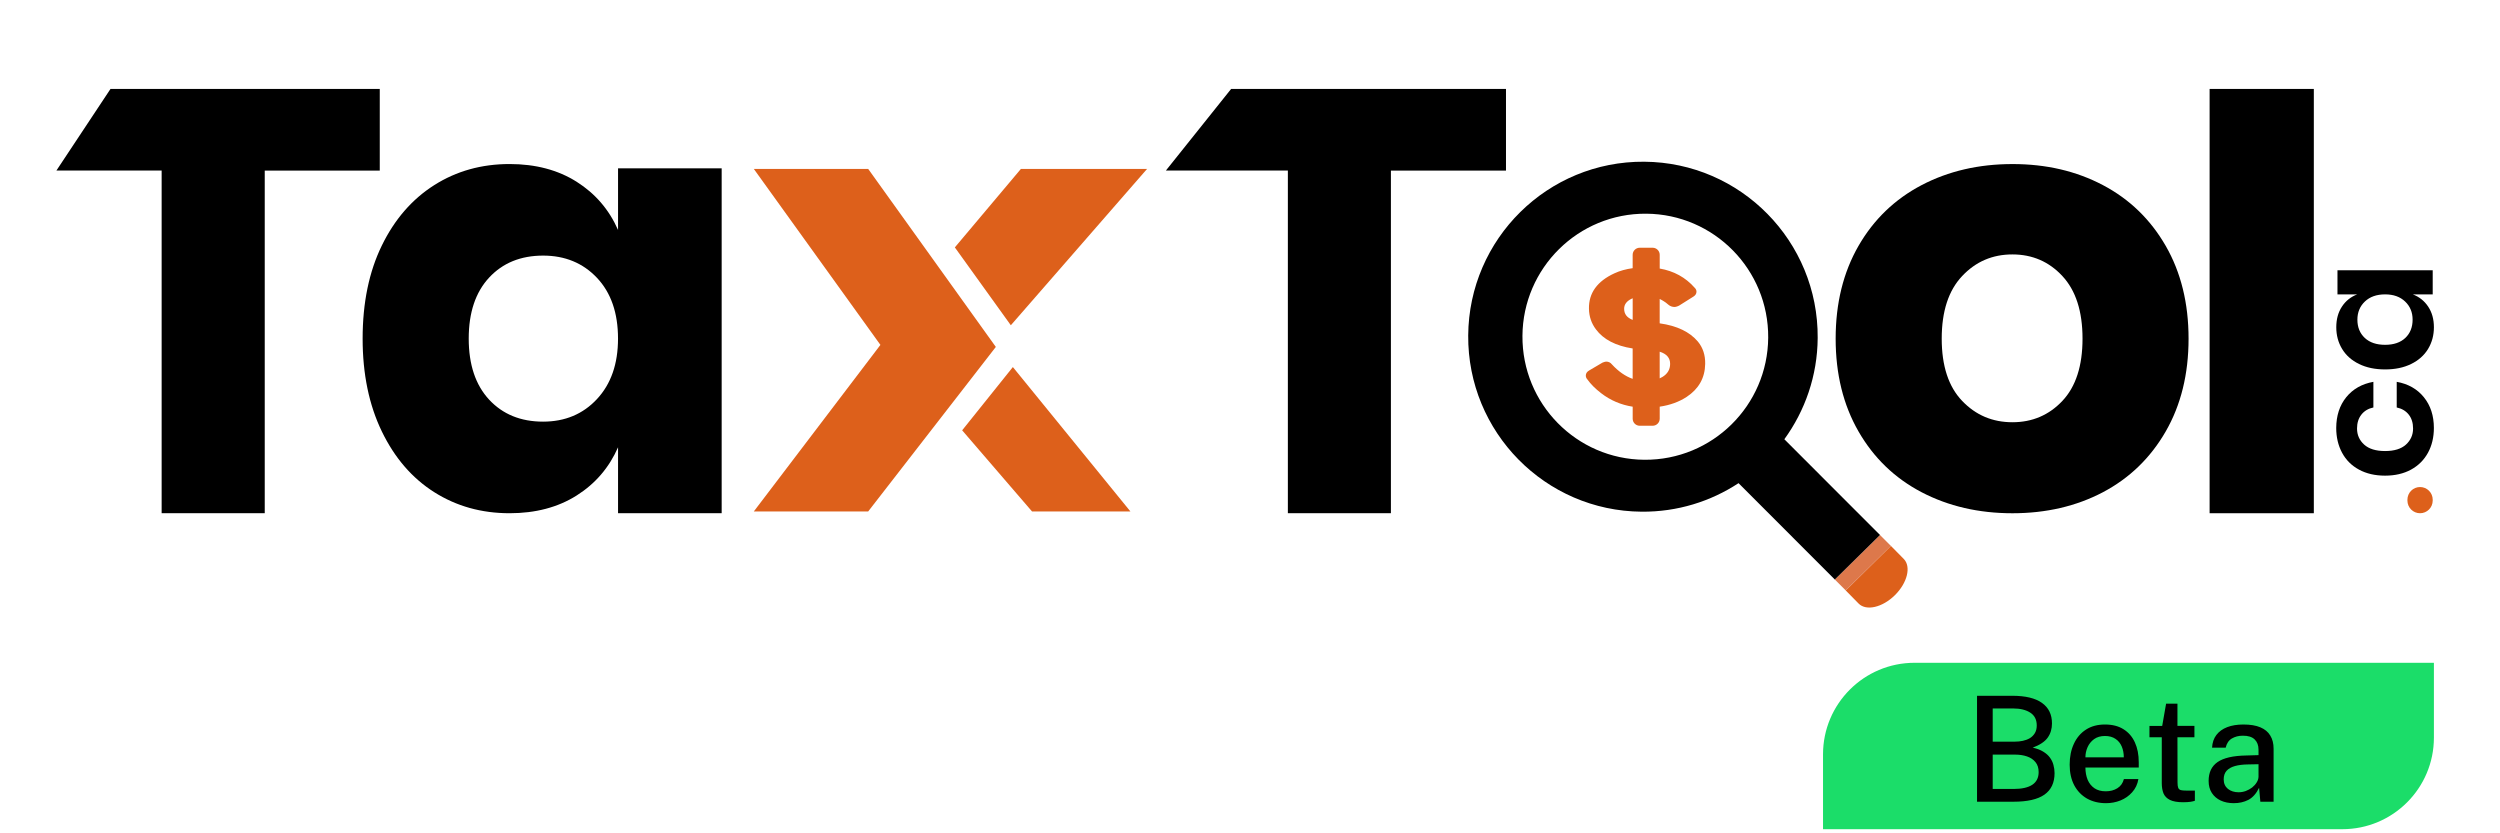 <svg xmlns="http://www.w3.org/2000/svg" width="96" height="32" viewBox="0 0 96 32" fill="none"><path d="M22.142 6.979C22.859 7.433 23.39 8.05 23.733 8.831V6.464H27.712V19.708H23.733V17.176C23.39 17.958 22.859 18.575 22.142 19.028C21.424 19.481 20.565 19.708 19.567 19.708C18.489 19.708 17.526 19.438 16.676 18.9C15.825 18.361 15.154 17.584 14.662 16.567C14.171 15.551 13.925 14.364 13.925 13.004C13.925 11.629 14.17 10.437 14.662 9.429C15.153 8.421 15.825 7.648 16.676 7.108C17.526 6.569 18.489 6.299 19.567 6.299C20.566 6.299 21.424 6.526 22.142 6.979ZM18.783 10.659C18.26 11.222 17.999 12.003 17.999 13.002C17.999 14.003 18.261 14.784 18.783 15.347C19.306 15.909 19.996 16.191 20.854 16.191C21.696 16.191 22.387 15.902 22.925 15.323C23.463 14.745 23.732 13.972 23.732 13.002C23.732 12.018 23.463 11.241 22.925 10.67C22.387 10.1 21.696 9.815 20.854 9.815C19.996 9.816 19.305 10.097 18.783 10.659Z" fill="black"></path><path d="M80.753 7.109C81.774 7.647 82.578 8.426 83.163 9.441C83.748 10.457 84.041 11.645 84.041 13.005C84.041 14.364 83.748 15.552 83.163 16.568C82.578 17.584 81.774 18.361 80.753 18.901C79.731 19.439 78.572 19.709 77.277 19.709C75.982 19.709 74.819 19.439 73.789 18.901C72.759 18.362 71.952 17.585 71.367 16.568C70.782 15.552 70.489 14.364 70.489 13.005C70.489 11.645 70.782 10.458 71.367 9.441C71.952 8.426 72.76 7.649 73.789 7.109C74.819 6.57 75.981 6.3 77.277 6.3C78.572 6.299 79.73 6.569 80.753 7.109ZM75.346 10.601C74.822 11.156 74.562 11.957 74.562 13.004C74.562 14.05 74.823 14.848 75.346 15.394C75.868 15.941 76.511 16.214 77.277 16.214C78.041 16.214 78.682 15.94 79.196 15.394C79.711 14.848 79.969 14.05 79.969 13.004C79.969 11.957 79.712 11.156 79.196 10.601C78.682 10.046 78.041 9.77 77.277 9.77C76.512 9.769 75.868 10.046 75.346 10.601Z" fill="black"></path><path d="M88.851 3.415V19.708H84.849V3.415H88.851Z" fill="black"></path><path d="M92.93 18.702C93.198 18.702 93.416 18.92 93.416 19.188V19.221C93.416 19.49 93.198 19.708 92.93 19.708C92.662 19.708 92.445 19.49 92.445 19.221V19.188C92.446 18.92 92.662 18.702 92.93 18.702Z" fill="#DD601B"></path><path d="M90.095 15.254C90.35 14.939 90.698 14.742 91.138 14.662V15.647C90.945 15.687 90.791 15.778 90.679 15.919C90.567 16.06 90.51 16.239 90.51 16.455C90.51 16.701 90.602 16.908 90.784 17.073C90.967 17.238 91.235 17.32 91.586 17.32C91.938 17.32 92.205 17.238 92.388 17.073C92.57 16.907 92.662 16.701 92.662 16.455C92.662 16.239 92.606 16.06 92.494 15.919C92.382 15.778 92.229 15.688 92.034 15.647V14.662C92.474 14.741 92.823 14.939 93.077 15.254C93.333 15.569 93.461 15.963 93.461 16.434C93.461 16.791 93.385 17.109 93.234 17.386C93.082 17.664 92.865 17.88 92.583 18.034C92.301 18.188 91.969 18.265 91.586 18.265C91.203 18.265 90.87 18.188 90.586 18.034C90.302 17.88 90.085 17.664 89.936 17.386C89.786 17.108 89.711 16.79 89.711 16.434C89.713 15.963 89.84 15.569 90.095 15.254Z" fill="black"></path><path d="M89.931 11.773C90.076 11.553 90.272 11.397 90.518 11.304H89.759V10.378H93.416V11.304H92.651C92.897 11.397 93.094 11.553 93.241 11.773C93.388 11.993 93.462 12.258 93.462 12.566C93.462 12.875 93.387 13.152 93.238 13.399C93.088 13.646 92.872 13.838 92.588 13.977C92.304 14.117 91.971 14.186 91.588 14.186C91.204 14.186 90.871 14.117 90.587 13.977C90.303 13.838 90.086 13.646 89.937 13.399C89.787 13.152 89.713 12.874 89.713 12.566C89.713 12.258 89.785 11.994 89.931 11.773ZM90.808 12.977C90.997 13.153 91.257 13.241 91.588 13.241C91.917 13.241 92.177 13.153 92.364 12.977C92.55 12.8 92.644 12.567 92.644 12.275C92.644 11.993 92.548 11.761 92.357 11.579C92.166 11.396 91.909 11.304 91.588 11.304C91.262 11.304 91.003 11.396 90.811 11.579C90.62 11.761 90.524 11.994 90.524 12.275C90.524 12.566 90.619 12.8 90.808 12.977Z" fill="black"></path><path d="M57.83 3.415V6.55H53.411V19.708H49.454V6.548H44.771L47.276 3.414H57.83V3.415Z" fill="black"></path><path d="M14.583 3.415V6.55H10.166V19.708H6.207V6.549H2.166L4.243 3.415H14.583Z" fill="black"></path><path d="M28.946 6.486H33.338L38.24 13.322L33.338 19.64H28.946L33.808 13.244L28.946 6.486Z" fill="#DD601B"></path><path d="M36.666 9.5L39.203 6.486H44.048L38.816 12.49L36.666 9.5Z" fill="#DD601B"></path><path d="M38.894 14.095L36.947 16.524L39.63 19.64H43.408L38.894 14.095Z" fill="#DD601B"></path><path d="M72.681 21.034L72.61 20.962L70.876 22.674L70.917 22.715L71.37 23.176C71.661 23.472 72.285 23.328 72.764 22.855C73.243 22.382 73.395 21.759 73.105 21.464L72.681 21.034Z" fill="#DD601B"></path><path d="M72.192 20.544L70.457 22.254L70.876 22.673L72.611 20.962L72.561 20.913H72.56L72.192 20.544Z" fill="#DD784B"></path><path d="M63.139 6.21C59.433 6.182 56.407 9.169 56.379 12.88C56.352 16.59 59.333 19.621 63.04 19.649C64.412 19.66 65.691 19.255 66.76 18.553L70.457 22.254L72.192 20.544L68.519 16.867C69.312 15.774 69.789 14.434 69.799 12.979C69.827 9.268 66.844 6.237 63.139 6.21ZM63.145 17.655C60.539 17.636 58.443 15.505 58.462 12.896C58.481 10.286 60.61 8.186 63.216 8.206C65.822 8.225 67.918 10.356 67.899 12.966C67.879 15.576 65.751 17.674 63.145 17.655Z" fill="black"></path><path d="M62.965 16.349H63.462C63.611 16.349 63.733 16.228 63.733 16.078V15.616C64.13 15.558 64.476 15.432 64.769 15.24C65.232 14.933 65.47 14.513 65.479 13.974C65.486 13.639 65.393 13.353 65.2 13.118C64.885 12.744 64.397 12.509 63.732 12.416V11.48C63.848 11.536 63.961 11.608 64.07 11.704C64.136 11.759 64.214 11.787 64.302 11.788C64.373 11.788 64.47 11.739 64.47 11.739L64.473 11.738L65.029 11.388C65.105 11.34 65.143 11.279 65.145 11.204C65.146 11.145 65.121 11.092 65.073 11.047C64.725 10.652 64.278 10.407 63.733 10.312V9.785C63.733 9.635 63.611 9.513 63.462 9.513H62.965C62.816 9.513 62.694 9.635 62.694 9.785V10.298C62.437 10.333 62.205 10.398 61.999 10.493C61.332 10.798 61.004 11.254 61.016 11.857C61.021 12.155 61.111 12.418 61.283 12.646C61.573 13.037 62.044 13.28 62.694 13.381V14.548C62.413 14.449 62.147 14.264 61.897 13.992C61.842 13.921 61.769 13.886 61.678 13.886C61.627 13.886 61.529 13.928 61.529 13.928L61.528 13.929L61.022 14.227C60.936 14.277 60.894 14.343 60.895 14.425C60.896 14.479 60.916 14.527 60.955 14.57C61.086 14.754 61.264 14.93 61.484 15.099C61.842 15.375 62.247 15.547 62.695 15.617V16.078C62.694 16.227 62.816 16.349 62.965 16.349ZM63.732 13.505C64 13.589 64.135 13.745 64.133 13.975C64.131 14.189 64.034 14.355 63.84 14.473C63.806 14.494 63.769 14.512 63.732 14.529V13.505ZM62.367 11.86C62.366 11.693 62.462 11.562 62.657 11.47L62.695 11.454V12.284C62.477 12.201 62.368 12.06 62.367 11.86Z" fill="#DD601B"></path><path d="M70.004 28.968C70.004 27.025 71.579 25.451 73.521 25.451H93.462V28.324C93.462 30.266 91.888 31.841 89.946 31.841H70.004V28.968Z" fill="#1BDD69"></path><path d="M75.918 30.786V26.718H77.271C77.776 26.718 78.156 26.809 78.411 26.991C78.668 27.173 78.796 27.435 78.796 27.779C78.796 27.991 78.741 28.173 78.63 28.327C78.522 28.479 78.33 28.607 78.056 28.71C78.218 28.745 78.353 28.797 78.461 28.864C78.57 28.93 78.655 29.006 78.717 29.092C78.781 29.179 78.826 29.272 78.852 29.374C78.88 29.475 78.895 29.58 78.895 29.689C78.895 30.058 78.764 30.334 78.504 30.516C78.245 30.696 77.85 30.786 77.319 30.786H75.918ZM76.52 30.296H77.322C77.637 30.296 77.876 30.243 78.039 30.136C78.203 30.027 78.284 29.865 78.284 29.649C78.284 29.494 78.244 29.366 78.163 29.267C78.083 29.167 77.974 29.094 77.837 29.047C77.7 29 77.547 28.977 77.378 28.977H76.52V30.296ZM76.52 28.479H77.378C77.48 28.479 77.579 28.469 77.677 28.448C77.774 28.427 77.863 28.394 77.944 28.347C78.025 28.298 78.089 28.233 78.138 28.153C78.187 28.072 78.211 27.974 78.211 27.857C78.211 27.636 78.128 27.472 77.961 27.365C77.794 27.258 77.577 27.205 77.311 27.205H76.52V28.479ZM80.08 29.472C80.08 29.647 80.109 29.803 80.165 29.942C80.223 30.079 80.31 30.188 80.426 30.268C80.543 30.347 80.687 30.386 80.86 30.386C81.032 30.386 81.181 30.347 81.307 30.268C81.434 30.189 81.518 30.072 81.557 29.917H82.114C82.081 30.115 82.001 30.284 81.875 30.423C81.751 30.562 81.601 30.667 81.425 30.738C81.249 30.808 81.064 30.842 80.871 30.842C80.595 30.842 80.352 30.783 80.142 30.665C79.932 30.545 79.768 30.374 79.65 30.153C79.534 29.932 79.475 29.668 79.475 29.362C79.475 29.061 79.529 28.794 79.636 28.564C79.743 28.331 79.897 28.149 80.1 28.018C80.303 27.886 80.546 27.821 80.831 27.821C81.113 27.821 81.349 27.881 81.54 28.001C81.733 28.121 81.88 28.29 81.979 28.507C82.079 28.723 82.128 28.978 82.128 29.272V29.472H80.08ZM80.08 29.081H81.554C81.554 28.929 81.528 28.791 81.476 28.668C81.423 28.542 81.342 28.443 81.234 28.372C81.127 28.299 80.992 28.262 80.829 28.262C80.662 28.262 80.523 28.303 80.412 28.383C80.302 28.464 80.218 28.567 80.162 28.693C80.107 28.819 80.08 28.948 80.08 29.081ZM84.266 28.31H83.614L83.617 30.046C83.617 30.142 83.626 30.212 83.645 30.257C83.665 30.3 83.699 30.328 83.746 30.341C83.794 30.353 83.86 30.358 83.943 30.358H84.283V30.749C84.246 30.764 84.189 30.777 84.114 30.789C84.041 30.8 83.946 30.806 83.83 30.806C83.614 30.806 83.447 30.776 83.327 30.718C83.209 30.66 83.126 30.577 83.079 30.468C83.034 30.357 83.012 30.224 83.012 30.069V28.31H82.539V27.877H83.028L83.178 27.022H83.614V27.874H84.266V28.31ZM85.776 30.842C85.588 30.842 85.421 30.808 85.275 30.741C85.13 30.673 85.017 30.576 84.934 30.448C84.852 30.321 84.811 30.167 84.811 29.987C84.811 29.664 84.925 29.423 85.154 29.264C85.383 29.105 85.748 29.02 86.248 29.011L86.727 28.997V28.786C86.727 28.619 86.677 28.488 86.577 28.392C86.478 28.296 86.325 28.249 86.119 28.251C85.963 28.251 85.825 28.287 85.703 28.358C85.583 28.429 85.504 28.547 85.466 28.71H84.943C84.954 28.517 85.009 28.354 85.109 28.223C85.21 28.09 85.349 27.99 85.525 27.922C85.701 27.855 85.909 27.821 86.147 27.821C86.411 27.821 86.629 27.857 86.8 27.93C86.97 28.002 87.097 28.107 87.179 28.246C87.264 28.384 87.306 28.553 87.306 28.752V30.786H86.797L86.749 30.251C86.64 30.475 86.502 30.629 86.335 30.716C86.171 30.8 85.984 30.842 85.776 30.842ZM85.964 30.423C86.056 30.423 86.147 30.407 86.237 30.375C86.327 30.341 86.409 30.296 86.482 30.24C86.555 30.182 86.613 30.117 86.656 30.046C86.701 29.975 86.725 29.902 86.727 29.827V29.346L86.333 29.354C86.132 29.356 85.961 29.377 85.821 29.416C85.682 29.455 85.575 29.516 85.5 29.599C85.427 29.681 85.39 29.791 85.39 29.928C85.39 30.084 85.445 30.205 85.553 30.294C85.662 30.38 85.799 30.423 85.964 30.423Z" fill="black"></path></svg>